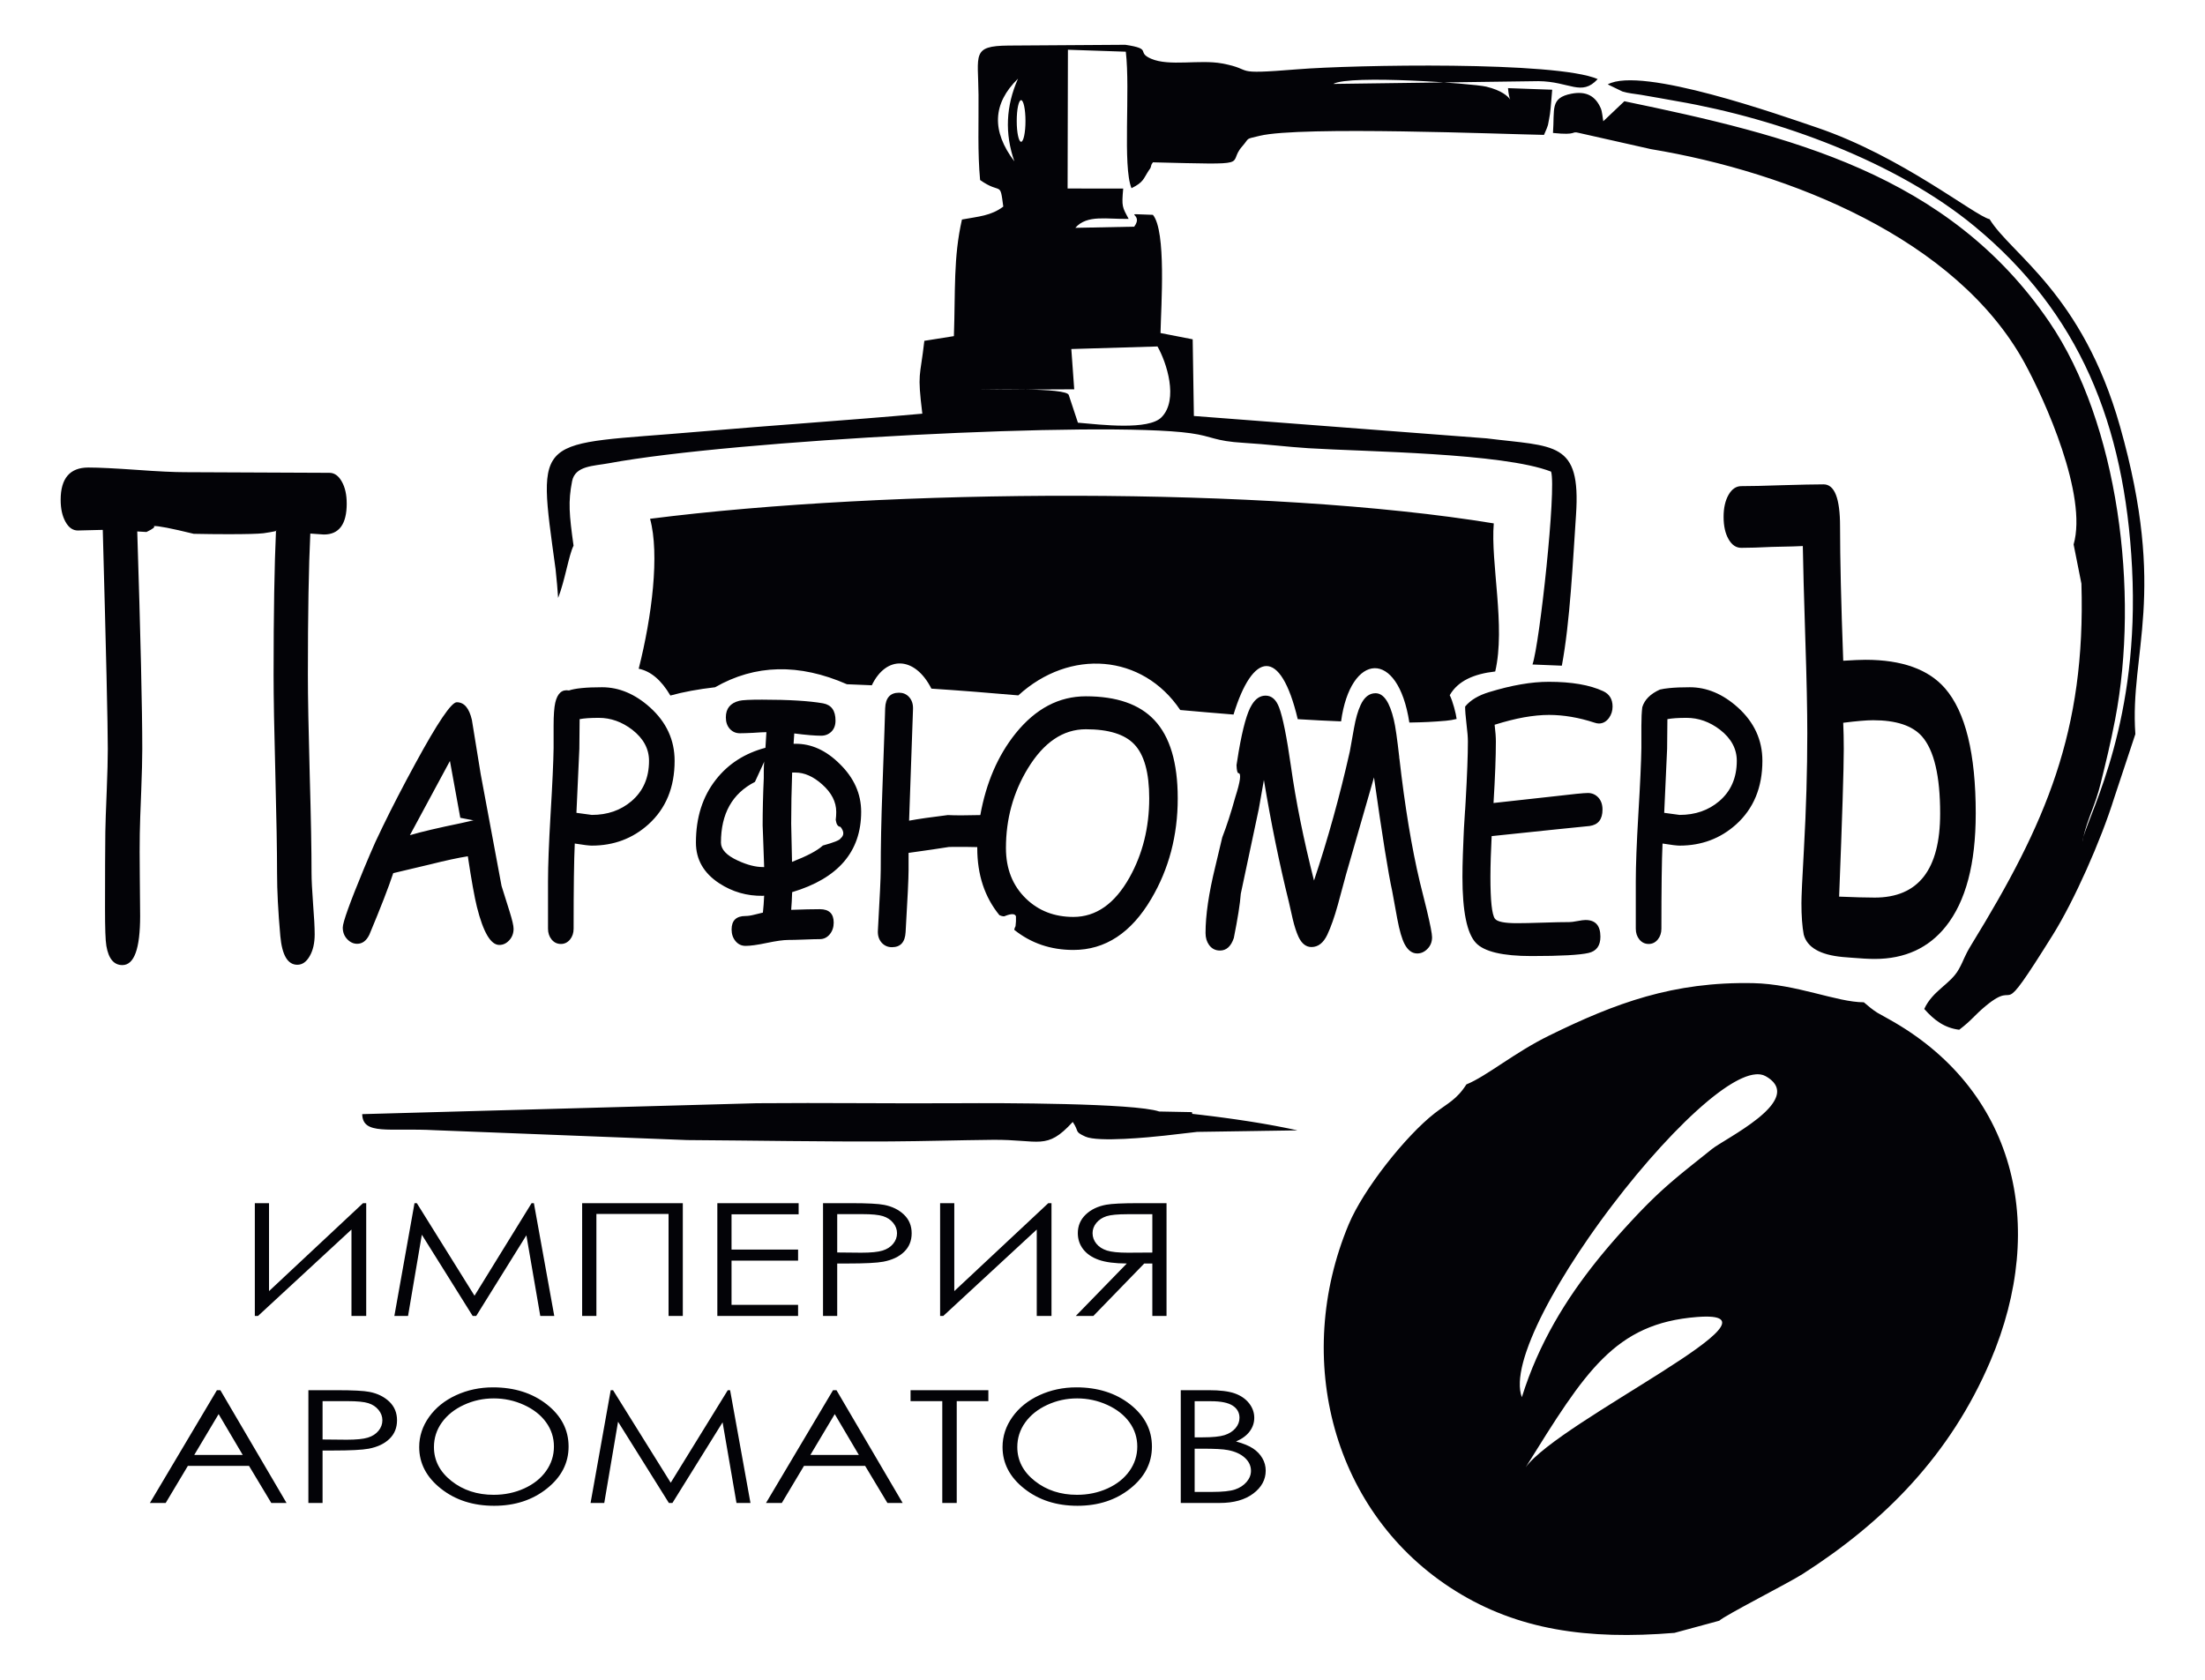 <?xml version="1.0" encoding="UTF-8" standalone="no"?> <svg xmlns:inkscape="http://www.inkscape.org/namespaces/inkscape" xmlns:sodipodi="http://sodipodi.sourceforge.net/DTD/sodipodi-0.dtd" xmlns="http://www.w3.org/2000/svg" xmlns:svg="http://www.w3.org/2000/svg" version="1.1" width="595.276pt" height="453.543pt" id="svg13" viewBox="0 0 595.276 453.543" sodipodi:docname="ПарфюмерЪ лого.cdr"><defs id="defs17"></defs><g id="Layer1000"><path d="m 134.797,255.133 c -2.322,0 -4.332,-3.426 -6.047,-10.264 -0.643,-2.593 -1.471,-7.159 -2.452,-13.675 -2.562,0.4 -5.927,1.125 -10.083,2.168 l -10.055,2.387 c -1.25,3.798 -3.403,9.344 -6.458,16.638 -0.801,1.635 -1.895,2.436 -3.274,2.436 -1.021,0 -1.91,-0.416 -2.706,-1.26 -0.789,-0.831 -1.189,-1.883 -1.189,-3.132 0,-1.378 1.894,-6.673 5.699,-15.856 1.186,-2.842 2.203,-5.215 3.055,-7.118 l 0.08,-0.176 c 0.619,-1.333 1.274,-2.71 1.963,-4.128 l 0.004,-0.005 c 2.489,-5.138 5.434,-10.833 8.837,-17.079 5.97,-10.975 9.681,-16.465 11.137,-16.465 1.998,0 3.351,1.583 4.086,4.775 l 2.372,14.61 5.632,30.204 2.158,6.864 c 0.733,2.345 1.092,3.901 1.092,4.69 0,1.246 -0.386,2.282 -1.17,3.126 -0.775,0.851 -1.676,1.26 -2.681,1.26 z m -13.331,-49.671 -10.806,20.037 c 3.041,-0.903 7.675,-1.988 13.862,-3.263 3.392,-0.76 4.476,-1.013 3.243,-0.757 l -3.502,-0.671 z m 38.303,22.855 c -0.707,0 -2.241,-0.179 -4.602,-0.563 -0.208,4.378 -0.311,12.046 -0.311,22.993 0,1.154 -0.32,2.131 -0.978,2.934 -0.659,0.789 -1.472,1.189 -2.45,1.189 -1.017,0 -1.843,-0.4 -2.5,-1.189 -0.658,-0.802 -0.984,-1.779 -0.984,-2.934 v -12.774 c 0,-4.259 0.232,-10.264 0.685,-17.992 0.504,-8.38 0.774,-14.374 0.823,-17.992 v -5.993 c 0,-2.877 0.155,-4.951 0.448,-6.263 0.587,-2.548 1.823,-3.645 3.702,-3.306 0.817,-0.279 1.962,-0.503 3.447,-0.649 1.483,-0.15 3.312,-0.222 5.48,-0.222 4.599,0 8.92,1.823 12.952,5.442 4.427,3.99 6.642,8.796 6.642,14.418 0,7.192 -2.357,12.905 -7.087,17.178 -4.247,3.809 -9.327,5.723 -15.269,5.723 z m 1.883,-34.499 c -1.097,0 -2.091,0.028 -2.965,0.086 -0.862,0.059 -1.601,0.148 -2.205,0.267 l -0.077,7.999 -0.786,17.295 4.151,0.563 c 4.228,0 7.787,-1.234 10.686,-3.697 3.175,-2.698 4.76,-6.333 4.76,-10.914 0,-3.236 -1.512,-6.04 -4.527,-8.384 -2.797,-2.145 -5.812,-3.214 -9.036,-3.214 z m 70.833,25.377 c 0,10.754 -6.218,17.977 -18.633,21.686 -0.053,1.734 -0.14,3.336 -0.258,4.776 3.25,-0.119 5.827,-0.177 7.732,-0.177 2.504,0 3.746,1.215 3.746,3.621 0,1.242 -0.351,2.294 -1.074,3.171 -0.725,0.861 -1.611,1.292 -2.672,1.292 -0.952,0 -2.372,0.046 -4.264,0.118 -1.883,0.074 -3.312,0.105 -4.267,0.105 -1.301,0 -3.223,0.27 -5.765,0.802 -2.526,0.533 -4.447,0.798 -5.749,0.798 -1.085,0 -1.986,-0.414 -2.707,-1.276 -0.709,-0.861 -1.068,-1.894 -1.068,-3.144 0,-2.431 1.248,-3.649 3.774,-3.649 0.645,0 1.448,-0.115 2.373,-0.355 1.237,-0.312 2.002,-0.507 2.308,-0.563 0.156,-1.397 0.26,-2.909 0.335,-4.569 l -0.374,0.042 c -4.28,0.061 -8.2,-1.064 -11.745,-3.38 -4.205,-2.759 -6.302,-6.422 -6.302,-10.995 0,-6.777 1.803,-12.457 5.428,-17.041 3.323,-4.228 7.771,-7.079 13.34,-8.557 0.08,-1.337 0.158,-2.747 0.26,-4.216 -0.723,0 -1.922,0.059 -3.586,0.18 -1.532,0.073 -2.733,0.115 -3.583,0.115 -1.084,0 -1.984,-0.396 -2.707,-1.182 -0.722,-0.802 -1.073,-1.84 -1.073,-3.116 0,-2.372 1.2,-3.855 3.625,-4.465 0.825,-0.208 2.877,-0.311 6.15,-0.311 7.285,0 12.777,0.342 16.475,0.994 2.245,0.416 3.354,1.959 3.354,4.66 0,1.244 -0.362,2.239 -1.109,2.98 -0.747,0.726 -1.66,1.1 -2.772,1.1 -1.64,0 -4.062,-0.196 -7.256,-0.612 -0.057,0.964 -0.119,1.881 -0.18,2.789 h 0.488 c 4.305,-0.03 8.286,1.777 11.964,5.432 3.854,3.764 5.791,8.082 5.791,12.946 z m -6.731,0 c 0,-2.699 -1.277,-5.175 -3.818,-7.429 -2.384,-2.125 -4.796,-3.179 -7.205,-3.179 -0.286,0 -0.571,0 -0.878,0 -0.17,4.705 -0.258,9.291 -0.258,13.784 0,0.886 0.077,4.346 0.223,10.338 4.005,-1.557 6.739,-2.997 8.195,-4.304 l 0.131,-0.114 c 2.956,-0.81 4.548,-1.448 4.775,-1.91 0.996,-0.838 0.989,-1.886 -0.028,-3.143 -0.671,-0.02 -1.097,-0.643 -1.274,-1.867 0.092,-0.694 0.138,-1.419 0.138,-2.176 z m -19.456,14.906 c -0.27,-7.775 -0.41,-11.479 -0.41,-11.171 0,-3.975 0.1,-8.262 0.308,-12.861 -0.019,-3.014 0.053,-4.546 0.209,-4.6 l -2.601,5.646 c -6.118,3.126 -9.172,8.588 -9.172,16.384 0,1.856 1.517,3.473 4.577,4.867 2.509,1.161 4.756,1.736 6.714,1.736 0.131,0 0.258,0 0.374,0 z m 111.651,-18.555 c 0,10.027 -2.376,19.058 -7.131,27.115 -5.416,9.213 -12.431,13.824 -21.039,13.824 -6.114,0 -11.433,-1.807 -15.964,-5.432 0.045,-0.336 0.16,-0.667 0.346,-0.993 0.115,-0.851 0.151,-1.738 0.112,-2.665 -0.263,-0.719 -1.213,-0.755 -2.849,-0.113 -0.3,0.214 -0.833,0.152 -1.613,-0.187 -3.988,-4.875 -5.983,-10.912 -5.983,-18.126 v -0.253 c -1.692,-0.059 -4.218,-0.073 -7.598,-0.042 -2.458,0.399 -6.11,0.933 -10.946,1.603 0,1.538 0,3.067 0,4.607 0,2.227 -0.27,7.833 -0.801,16.81 -0.151,2.698 -1.38,4.048 -3.698,4.048 -1.082,0 -1.986,-0.388 -2.723,-1.172 -0.797,-0.875 -1.16,-2.016 -1.054,-3.441 0.5,-8.798 0.761,-14.223 0.761,-16.246 0,-6.286 0.14,-13.567 0.451,-21.86 0.5,-13.931 0.745,-21.213 0.745,-21.82 0.107,-2.777 1.359,-4.174 3.745,-4.174 1.052,0 1.946,0.363 2.638,1.088 0.813,0.846 1.188,1.958 1.136,3.351 -0.243,6.723 -0.595,16.764 -1.058,30.111 2.477,-0.458 5.96,-0.963 10.468,-1.512 1.962,0.103 4.888,0.103 8.764,0 1.567,-8.724 4.732,-16.066 9.518,-22.042 5.389,-6.688 11.708,-10.024 18.965,-10.024 8.304,0 14.481,2.134 18.5,6.422 4.205,4.463 6.309,11.492 6.309,21.121 z m -7.698,0 c 0,-6.928 -1.356,-11.792 -4.048,-14.595 -2.568,-2.701 -6.926,-4.052 -13.063,-4.052 -6.148,0 -11.37,3.533 -15.677,10.611 -3.934,6.479 -5.893,13.645 -5.893,21.461 0,5.593 1.794,10.146 5.402,13.645 3.418,3.308 7.688,4.955 12.806,4.955 6.107,0 11.162,-3.545 15.147,-10.646 3.545,-6.337 5.325,-13.474 5.325,-21.378 z m 72.359,41.888 c -1.364,0 -2.485,-0.818 -3.362,-2.431 -0.759,-1.394 -1.429,-3.712 -2.038,-6.957 l -1.367,-7.476 c -1.032,-4.63 -2.669,-14.867 -4.911,-30.678 l -7.543,26.21 -2.23,8.248 c -0.915,3.276 -1.856,5.961 -2.835,8.037 -1.056,2.213 -2.476,3.314 -4.271,3.314 -1.48,0 -2.65,-0.937 -3.517,-2.791 -0.554,-1.215 -1.058,-2.759 -1.512,-4.641 l -1.094,-4.822 c -2.537,-10.237 -4.78,-21.182 -6.717,-32.855 l -1.367,7.772 -4.871,22.944 c -0.194,2.705 -0.825,6.678 -1.883,11.957 -0.759,2.255 -1.999,3.381 -3.738,3.381 -1.238,0 -2.218,-0.5 -2.951,-1.513 -0.621,-0.871 -0.945,-1.939 -0.945,-3.216 0,-4.84 0.879,-10.77 2.605,-17.816 l 1.902,-7.995 c 1.229,-3.179 2.4,-6.79 3.513,-10.836 1.387,-4.324 1.673,-6.496 0.857,-6.517 -0.287,-0.028 -0.458,-0.751 -0.514,-2.168 l 0.589,-3.691 c 1.105,-6.394 2.279,-10.578 3.517,-12.551 1.008,-1.688 2.257,-2.521 3.741,-2.521 1.637,0 2.861,1.066 3.661,3.222 0.978,2.563 2.037,7.828 3.171,15.766 1.341,9.538 3.418,19.845 6.24,30.94 3.723,-11.152 6.949,-22.765 9.669,-34.856 l 1.136,-6.336 c 0.451,-2.548 1.044,-4.611 1.767,-6.173 0.978,-2.145 2.331,-3.213 4.044,-3.213 2.173,0 3.817,2.401 4.942,7.207 0.411,1.661 0.897,5.066 1.481,10.243 -0.307,-0.188 -0.307,-0.168 0.005,0.064 1.483,13.065 3.334,24.234 5.537,33.495 l 1.859,7.477 c 0.953,4.006 1.433,6.466 1.433,7.385 0,1.247 -0.402,2.298 -1.229,3.132 -0.811,0.846 -1.743,1.26 -2.775,1.26 z m 49.032,-62.091 c -0.358,0 -0.743,-0.08 -1.173,-0.222 -4.256,-1.397 -8.365,-2.093 -12.311,-2.093 -2.062,0 -4.317,0.226 -6.768,0.654 -2.44,0.446 -5.066,1.112 -7.89,2.002 0.231,1.883 0.335,3.396 0.335,4.526 0,4.018 -0.204,9.554 -0.633,16.599 l 16.541,-1.823 c 4.86,-0.581 7.84,-0.875 8.947,-0.875 1.108,0 2.039,0.413 2.799,1.213 0.75,0.817 1.133,1.901 1.133,3.262 0,2.642 -1.157,4.109 -3.479,4.434 l -8.987,0.909 -17.459,1.823 c -0.085,2.063 -0.177,4.003 -0.242,5.843 -0.049,1.839 -0.091,3.561 -0.091,5.162 0,6.396 0.4,10.162 1.212,11.291 0.609,0.817 2.578,1.215 5.931,1.215 1.563,0 3.905,-0.045 7.041,-0.15 3.132,-0.106 5.49,-0.148 7.092,-0.148 0.5,0 1.237,-0.087 2.214,-0.279 0.992,-0.191 1.715,-0.283 2.193,-0.283 2.668,0 4.012,1.495 4.012,4.509 0,2.445 -1.074,3.9 -3.215,4.39 -2.369,0.548 -7.487,0.833 -15.377,0.833 -7.802,0 -12.816,-1.19 -15.03,-3.561 -2.414,-2.579 -3.629,-8.515 -3.629,-17.816 0,-1.852 0.043,-3.885 0.119,-6.094 0.051,-1.471 0.114,-3.021 0.185,-4.652 v -0.004 l 0.102,-2.319 0.003,-0.029 0.005,-0.119 0.296,-4.751 0.015,-0.024 0.116,-1.99 0.019,-0.29 c 0.416,-7.231 0.615,-12.657 0.615,-16.274 0,-1.084 -0.117,-2.644 -0.378,-4.717 -0.246,-2.076 -0.372,-3.649 -0.372,-4.718 1.413,-1.73 3.582,-3.033 6.499,-3.912 3.019,-0.921 5.865,-1.619 8.545,-2.081 2.684,-0.474 5.21,-0.696 7.58,-0.696 6.111,0 10.998,0.833 14.645,2.525 1.692,0.785 2.541,2.163 2.541,4.165 0,1.158 -0.336,2.182 -0.98,3.083 -0.734,0.984 -1.64,1.485 -2.723,1.485 z m 21.789,32.974 c -0.706,0 -2.245,-0.179 -4.603,-0.563 -0.204,4.378 -0.307,12.046 -0.307,22.993 0,1.154 -0.324,2.131 -0.982,2.934 -0.658,0.789 -1.468,1.189 -2.449,1.189 -1.017,0 -1.844,-0.4 -2.5,-1.189 -0.658,-0.802 -0.98,-1.779 -0.98,-2.934 v -12.774 c 0,-4.259 0.23,-10.264 0.683,-17.992 0.504,-8.38 0.77,-14.374 0.824,-17.992 v -5.993 c 0,-2.109 0.085,-3.789 0.245,-5.049 0.602,-2.018 2.189,-3.604 4.752,-4.761 v -0.003 c 0.705,-0.168 1.572,-0.303 2.596,-0.405 1.483,-0.15 3.316,-0.222 5.48,-0.222 4.602,0 8.919,1.823 12.956,5.442 4.424,3.99 6.642,8.796 6.642,14.418 0,7.192 -2.361,12.905 -7.093,17.178 -4.24,3.809 -9.322,5.723 -15.265,5.723 z m 1.882,-34.499 c -1.092,0 -2.087,0.028 -2.965,0.086 -0.862,0.059 -1.597,0.148 -2.206,0.267 l -0.076,7.999 -0.785,17.295 4.151,0.563 c 4.231,0 7.786,-1.234 10.688,-3.697 3.171,-2.698 4.758,-6.333 4.758,-10.914 0,-3.236 -1.509,-6.04 -4.523,-8.384 -2.801,-2.145 -5.815,-3.214 -9.042,-3.214 z" style="fill:#030307;fill-rule:evenodd" id="path2"></path><path d="m 93.604,135.949 c 0,5.572 -2.054,8.369 -6.174,8.369 -0.161,0 -1.375,-0.087 -3.658,-0.257 -0.432,8.943 -0.653,21.657 -0.653,38.171 0,5.974 0.173,14.885 0.491,26.744 0.338,11.856 0.496,20.773 0.496,26.742 0,1.855 0.145,4.598 0.412,8.283 0.291,3.686 0.435,6.459 0.435,8.286 0,2.345 -0.447,4.316 -1.344,5.858 -0.894,1.57 -1.992,2.339 -3.336,2.339 -2.605,0 -4.12,-2.571 -4.598,-7.77 -0.589,-6.57 -0.877,-12.255 -0.877,-16.997 0,-5.969 -0.159,-14.885 -0.463,-26.742 -0.32,-11.859 -0.476,-20.77 -0.476,-26.744 0,-16.568 0.222,-29.571 0.65,-38.999 h -0.047 c 0.658,0.058 -0.447,0.314 -3.322,0.743 -1.515,0.175 -4.727,0.256 -9.578,0.256 -3.135,0 -6.223,-0.035 -9.258,-0.101 -6.108,-1.493 -9.713,-2.191 -10.816,-2.096 0.496,0.22 -0.151,0.755 -1.944,1.601 v 0.003 l -2.489,-0.148 c 0.893,28.284 1.356,47.888 1.356,58.745 0,2.739 -0.096,6.543 -0.286,11.397 -0.227,5.401 -0.351,9.227 -0.387,11.458 -0.048,2.799 -0.048,6.486 0,11.058 0.064,5.798 0.096,9.509 0.096,11.14 0,8.858 -1.595,13.286 -4.803,13.286 -2.283,0 -3.721,-1.716 -4.313,-5.172 -0.255,-1.456 -0.364,-4.827 -0.364,-10.137 0,-9.148 0.033,-16.005 0.083,-20.577 0.027,-2.139 0.159,-5.885 0.379,-11.228 0.191,-4.742 0.287,-8.487 0.287,-11.226 0,-6.574 -0.458,-26.286 -1.357,-59.169 -0.657,0 -1.787,0.026 -3.367,0.083 -1.436,0.059 -2.572,0.085 -3.37,0.085 -1.343,0 -2.46,-0.77 -3.323,-2.342 -0.877,-1.57 -1.308,-3.544 -1.308,-5.943 0,-5.798 2.494,-8.714 7.473,-8.714 2.904,0 7.251,0.228 13.063,0.63 5.795,0.424 10.135,0.627 13.04,0.627 l 38.977,0.172 c 1.34,0 2.441,0.77 3.332,2.341 0.899,1.573 1.34,3.544 1.34,5.944 z" style="fill:#030307;fill-rule:evenodd" id="path4"></path><path d="m 533.381,219.66 c 0,13.573 -2.686,23.71 -8.059,30.456 -4.662,5.854 -11.074,8.798 -19.211,8.798 -1.583,0 -3.725,-0.115 -6.427,-0.344 l -2.068,-0.167 -0.045,-0.004 -0.12,-0.009 c -6.082,-0.569 -9.585,-2.589 -10.508,-6.05 -0.412,-2.236 -0.619,-5.062 -0.619,-8.482 0,-1.627 0.207,-6.488 0.673,-14.569 0.609,-10.944 0.909,-21.375 0.909,-31.313 0,-6.143 -0.17,-14.573 -0.528,-25.284 -0.38,-11.945 -0.609,-20.349 -0.679,-25.26 -0.803,0.06 -3.573,0.144 -8.304,0.233 -3.378,0.167 -6.147,0.252 -8.304,0.252 -1.417,0 -2.556,-0.77 -3.443,-2.342 -0.891,-1.54 -1.336,-3.57 -1.336,-6.03 0,-2.397 0.445,-4.369 1.336,-5.94 0.887,-1.544 2.026,-2.346 3.443,-2.346 2.488,0 6.178,-0.082 11.104,-0.254 4.928,-0.14 8.636,-0.228 11.109,-0.228 2.965,0 4.448,3.773 4.448,11.369 0,8.544 0.28,20.63 0.858,36.255 2.735,-0.168 4.73,-0.256 6,-0.256 9.836,0 17.002,2.572 21.468,7.688 5.536,6.372 8.306,17.654 8.306,33.827 z m -9.606,0 c 0,-10.145 -1.632,-17.116 -4.928,-20.857 -2.569,-2.887 -6.953,-4.343 -13.167,-4.343 -1.779,0 -4.467,0.229 -8.073,0.688 0.097,2.168 0.149,4.538 0.149,7.112 0,5.227 -0.414,18.513 -1.253,39.828 4.183,0.175 7.381,0.26 9.607,0.26 11.779,0 17.664,-7.575 17.664,-22.687 z" style="fill:#030307;fill-rule:evenodd" id="path6"></path><path d="m 410.846,377.25 c -0.107,-0.283 -0.196,-0.584 -0.274,-0.896 l -0.004,-0.005 v -0.008 c -0.075,-0.306 -0.131,-0.629 -0.176,-0.961 l -0.003,-0.02 c -0.043,-0.324 -0.071,-0.664 -0.085,-1.013 l -0.004,-0.065 c -0.009,-0.34 -0.009,-0.691 0.004,-1.05 v -0.101 c 0.016,-0.347 0.043,-0.706 0.077,-1.068 l 0.021,-0.188 c 0.039,-0.343 0.086,-0.695 0.143,-1.054 l 0.043,-0.262 c 0.055,-0.338 0.123,-0.682 0.196,-1.033 l 0.071,-0.34 c 0.075,-0.323 0.153,-0.657 0.237,-0.99 l 0.124,-0.479 c 0.08,-0.306 0.17,-0.62 0.262,-0.933 0.055,-0.188 0.112,-0.375 0.168,-0.564 0.092,-0.298 0.19,-0.598 0.291,-0.905 0.072,-0.218 0.145,-0.437 0.222,-0.655 2.973,-8.632 9.227,-19.642 16.783,-30.547 l 0.007,-0.008 0.255,-0.364 c 0.339,-0.491 0.682,-0.981 1.028,-1.467 l 0.47,-0.659 c 0.255,-0.36 0.514,-0.723 0.775,-1.085 l 0.099,-0.138 0.594,-0.822 0.1,-0.138 0.103,-0.134 0.2,-0.274 0.097,-0.138 0.1,-0.138 c 0.368,-0.496 0.735,-0.998 1.109,-1.493 v -0.004 l 0.103,-0.134 0.1,-0.138 0.102,-0.136 c 0.372,-0.494 0.746,-0.992 1.124,-1.487 l 0.013,-0.016 c 8.506,-11.177 17.839,-21.483 25.71,-28.038 l 0.005,-0.004 0.181,-0.154 c 0.379,-0.312 0.75,-0.614 1.12,-0.905 l 0.224,-0.18 c 0.344,-0.271 0.685,-0.531 1.022,-0.786 l 0.324,-0.245 c 0.315,-0.236 0.625,-0.461 0.935,-0.683 l 0.355,-0.249 c 0.282,-0.197 0.559,-0.389 0.835,-0.572 l 0.396,-0.263 c 0.259,-0.168 0.519,-0.33 0.775,-0.487 0.156,-0.098 0.31,-0.192 0.461,-0.281 0.216,-0.13 0.431,-0.25 0.641,-0.371 0.19,-0.104 0.376,-0.208 0.565,-0.306 0.173,-0.095 0.347,-0.184 0.514,-0.27 0.217,-0.105 0.427,-0.206 0.635,-0.304 0.127,-0.06 0.254,-0.114 0.38,-0.168 0.232,-0.105 0.466,-0.197 0.694,-0.286 0.088,-0.034 0.177,-0.069 0.266,-0.102 0.264,-0.093 0.516,-0.177 0.767,-0.252 l 0.217,-0.062 c 0.271,-0.073 0.535,-0.136 0.794,-0.184 l 0.064,-0.013 c 0.259,-0.044 0.512,-0.078 0.759,-0.097 l 0.012,-10e-4 0.155,-0.013 0.107,-0.005 c 0.139,-0.008 0.276,-0.008 0.408,-0.003 0.162,0.003 0.316,0.015 0.474,0.033 0.077,0.008 0.151,0.02 0.227,0.032 0.204,0.033 0.402,0.079 0.593,0.138 l 0.061,0.02 c 0.223,0.075 0.432,0.167 0.633,0.278 0.167,0.098 0.328,0.191 0.484,0.286 l 0.04,0.026 c 0.125,0.079 0.243,0.16 0.36,0.238 l 0.147,0.106 0.02,0.018 c 0.061,0.042 0.119,0.087 0.176,0.131 l 0.023,0.016 c 0.075,0.064 0.151,0.124 0.222,0.185 l 0.021,0.016 0.02,0.016 c 0.184,0.159 0.351,0.314 0.5,0.479 l 0.008,0.008 0.051,0.054 0.003,0.008 c 0.027,0.026 0.049,0.057 0.073,0.085 l 0.039,0.042 c 0.259,0.312 0.463,0.629 0.611,0.951 l 0.021,0.045 c 0.041,0.095 0.077,0.187 0.111,0.279 l 0.016,0.046 0.015,0.045 c 0.024,0.077 0.047,0.152 0.065,0.23 l 0.028,0.13 c 0.017,0.064 0.025,0.134 0.036,0.201 0.009,0.057 0.016,0.114 0.02,0.168 0.005,0.054 0.012,0.111 0.012,0.162 10e-4,0.069 0.007,0.14 0.007,0.209 l -0.007,0.127 c 0,0.077 -0.008,0.155 -0.016,0.233 l -0.015,0.111 v 0 l -10e-4,0.029 -0.003,0.004 c -0.008,0.057 -0.016,0.114 -0.027,0.172 -0.015,0.069 -0.031,0.138 -0.045,0.206 l -0.035,0.148 c -0.02,0.065 -0.036,0.13 -0.055,0.195 l -0.055,0.158 c -0.023,0.071 -0.049,0.144 -0.08,0.214 l -0.057,0.14 c -0.028,0.073 -0.063,0.15 -0.097,0.225 l -0.072,0.146 c -0.036,0.074 -0.073,0.148 -0.116,0.222 l -0.081,0.148 c -0.039,0.071 -0.08,0.14 -0.123,0.213 l -0.107,0.169 -0.11,0.167 -0.135,0.2 -0.112,0.158 c -0.053,0.074 -0.111,0.147 -0.166,0.22 l -0.109,0.142 -0.179,0.222 -0.126,0.151 -0.187,0.218 -0.131,0.146 -0.211,0.232 -0.104,0.108 -0.25,0.26 -0.096,0.099 c -0.092,0.091 -0.183,0.184 -0.279,0.275 l -0.088,0.087 c -0.097,0.093 -0.2,0.188 -0.3,0.282 l -0.077,0.07 c -0.107,0.099 -0.216,0.199 -0.33,0.296 l -0.065,0.058 c -0.12,0.11 -0.243,0.214 -0.366,0.32 l -0.012,0.011 -0.008,0.009 c -0.119,0.098 -0.232,0.195 -0.351,0.294 l -0.063,0.049 -0.064,0.057 -0.335,0.269 -0.036,0.03 -0.013,0.012 v 0 c -4.534,3.633 -10.598,6.826 -12.305,8.204 l -0.004,0.004 -0.36,0.29 -0.003,0.001 -0.356,0.286 -10e-4,10e-4 -0.354,0.282 -0.003,0.004 -0.347,0.281 -0.001,10e-4 -0.346,0.275 -0.004,0.003 -0.339,0.271 -0.007,10e-4 -0.336,0.27 -0.003,0.001 -0.335,0.27 -0.004,0.001 -0.328,0.264 -0.007,0.003 -0.324,0.261 -0.004,0.003 -0.324,0.26 -0.007,0.004 -0.32,0.257 -0.004,0.003 -0.32,0.254 -0.003,0.003 -0.32,0.256 -0.003,10e-4 -0.314,0.252 h -0.005 l -0.312,0.253 -0.004,0.003 -0.31,0.252 h -0.003 l -0.311,0.25 -0.004,0.003 -0.308,0.248 -10e-4,0.001 -0.307,0.245 -0.001,0.005 -0.307,0.245 h -0.003 l -0.302,0.249 -0.004,10e-4 -0.302,0.245 h -0.003 l -0.303,0.25 h -0.001 l -0.303,0.249 h -0.001 l -0.298,0.247 h -0.004 l -0.299,0.249 h -0.004 l -0.296,0.249 -10e-4,0.003 -0.3,0.249 h -0.003 l -0.298,0.253 h -0.003 l -0.3,0.252 v 0.003 l -0.298,0.253 h -0.004 l -0.296,0.256 -0.003,10e-4 -0.298,0.254 -0.003,0.004 -0.3,0.257 v 0 l -0.302,0.261 v 0.004 l -0.3,0.263 v 0 l -0.303,0.266 v 0 l -0.302,0.267 h -0.003 l -0.304,0.271 v 0.001 l -0.304,0.274 v 0 l -0.306,0.279 v 0 l -0.311,0.279 v 0.003 l -0.311,0.282 v 0 l -0.31,0.29 v 0 l -0.311,0.289 -0.004,0.003 -0.312,0.295 v 0 l -0.316,0.3 -0.004,0.001 -0.315,0.302 -10e-4,0.005 -0.323,0.307 v 0 l -0.323,0.314 v 0 l -0.33,0.318 v 0 l -0.328,0.324 v 0 l -0.331,0.328 v 0 l -0.336,0.336 v 0 l -0.338,0.34 v 0 l -0.34,0.345 h -0.003 l -0.346,0.352 v 0 l -0.347,0.359 v 0 l -0.351,0.363 -0.004,0.001 -0.354,0.371 -0.359,0.375 -0.363,0.385 h -0.003 l -0.367,0.391 -0.17,0.181 -0.168,0.18 -0.166,0.18 -0.055,0.057 -0.112,0.122 -0.17,0.18 -0.168,0.18 -0.111,0.118 -0.059,0.062 -0.167,0.183 -0.168,0.183 -0.163,0.176 -0.007,0.008 -0.012,0.015 -0.324,0.351 -0.168,0.184 -0.047,0.05 -0.015,0.016 -0.444,0.484 -0.099,0.111 -0.067,0.073 -0.17,0.187 -0.17,0.187 -0.156,0.171 -0.012,0.016 -0.168,0.184 -0.167,0.187 -0.17,0.191 -0.039,0.042 -0.131,0.143 -0.166,0.189 -0.17,0.188 -0.092,0.103 -0.073,0.085 -0.336,0.38 -0.148,0.166 -0.023,0.024 -0.164,0.189 -0.168,0.191 -0.17,0.192 -0.031,0.037 -0.135,0.153 -0.167,0.195 -0.17,0.191 -0.084,0.097 -0.082,0.097 -0.168,0.193 -0.167,0.195 -0.139,0.16 -0.027,0.032 -0.168,0.195 -0.167,0.195 -0.166,0.195 -0.027,0.03 -0.139,0.168 -0.168,0.195 -0.167,0.196 -0.077,0.094 -0.088,0.105 -0.168,0.197 -0.165,0.196 -0.164,0.201 -0.167,0.196 -0.163,0.203 -0.167,0.197 -0.16,0.192 -0.004,0.008 -0.167,0.201 -0.164,0.203 -0.166,0.2 -0.163,0.201 -0.166,0.2 -0.025,0.033 -0.259,0.322 -0.043,0.054 -0.166,0.203 -0.162,0.203 c -8.146,10.18 -15.581,22.078 -20.153,36.732 z m 47.317,-21.662 c -22.274,1.73 -30.18,14.719 -46.276,40.583 9.115,-12.628 73.786,-42.715 46.276,-40.583 z M 312.95,300.105 c -6.736,-2.289 -43.277,-2.302 -53.722,-2.235 -18.239,0.118 -36.584,-0.159 -54.954,0.004 l -106.491,2.944 c 0.149,5.765 7.208,3.668 19.65,4.34 l 68.045,2.66 c 18.285,0.119 36.678,0.467 54.952,0.367 9.196,-0.053 18.37,-0.339 27.481,-0.432 12.77,-0.135 14.563,2.983 21.695,-4.829 1.846,2.713 0.324,2.549 3.405,3.956 3.428,1.574 17.488,0.167 21.366,-0.258 l 8.832,-1.015 h 0.004 0.021 0.031 0.048 l 0.059,-0.003 h 0.073 l 0.084,-0.001 h 0.102 l 0.112,-0.004 0.125,-0.003 0.141,-0.001 0.151,-0.003 h 0.164 l 0.179,-0.004 0.19,-0.004 0.207,-0.003 0.216,-0.005 h 0.235 l 0.244,-0.007 0.256,-10e-4 0.271,-0.007 0.284,-0.004 0.298,-0.004 0.311,-0.004 0.324,-0.003 0.338,-0.005 0.351,-0.007 0.364,-0.005 0.372,-0.008 0.392,-0.004 0.404,-0.005 0.416,-0.008 0.43,-0.005 0.443,-0.007 0.455,-0.008 0.47,-0.007 0.484,-0.005 0.494,-0.008 0.51,-0.008 0.522,-0.009 0.535,-0.005 0.547,-0.012 0.566,-0.007 0.574,-0.011 0.589,-0.005 0.602,-0.012 0.615,-0.008 0.627,-0.009 0.643,-0.009 0.655,-0.011 0.666,-0.011 0.682,-0.012 0.694,-0.009 0.705,-0.009 0.723,-0.012 0.731,-0.009 0.75,-0.012 0.758,-0.013 0.773,-0.009 0.787,-0.013 0.801,-0.013 0.814,-0.011 0.826,-0.012 0.837,-0.012 -0.372,-0.085 -0.379,-0.082 -0.38,-0.08 -0.384,-0.081 -0.383,-0.081 -0.388,-0.081 h -0.003 l -0.386,-0.077 -0.392,-0.083 h -10e-4 l -0.392,-0.077 -0.394,-0.079 v 0 l -0.399,-0.077 -0.4,-0.077 h -10e-4 l -0.4,-0.079 v 0 l -0.404,-0.077 v 0 l -0.404,-0.077 v 0 l -0.411,-0.077 v 0 l -0.408,-0.075 h -10e-4 l -0.412,-0.073 v 0 l -0.415,-0.077 v 0 l -0.419,-0.075 v 0 l -0.416,-0.074 h -0.003 l -0.42,-0.073 v 0 l -0.424,-0.074 v 0 l -0.424,-0.073 v 0 l -0.427,-0.073 h -0.003 l -0.431,-0.07 v 0 l -0.428,-0.073 h -0.003 l -0.432,-0.069 h -0.003 l -0.435,-0.071 v 0 l -0.436,-0.073 h -0.004 l -0.438,-0.071 v 0 l -0.443,-0.069 v 0 l -0.444,-0.069 h -0.003 l -0.447,-0.069 v 0 l -0.45,-0.066 v 0 l -0.448,-0.069 v 0 l -0.454,-0.069 v 0 l -0.458,-0.068 v 0 l -0.455,-0.066 v 0 l -0.462,-0.068 v 0 l -0.465,-0.065 v 0 l -0.463,-0.066 v 0 l -0.466,-0.065 h -10e-4 l -0.466,-0.065 h -0.003 l -0.47,-0.065 h -10e-4 l -0.47,-0.065 v 0 l -0.479,-0.065 v 0 l -0.475,-0.061 h -0.001 l -0.479,-0.065 v 0 l -0.479,-0.061 v 0 l -0.484,-0.064 h -0.001 l -0.484,-0.062 h -0.003 l -0.483,-0.061 h -0.005 l -0.487,-0.061 h -0.003 l -0.49,-0.058 v 0 l -0.496,-0.061 v 0 l -0.494,-0.058 v 0 l -0.496,-0.061 h -0.004 l -0.498,-0.061 h -0.003 l -0.503,-0.057 v 0 l -0.504,-0.058 v 0 l -0.508,-0.061 h -0.001 l -0.507,-0.056 h -0.004 l -0.508,-0.056 -0.032,-0.155 -0.072,-0.314 z M 306.2,61.199 290.295,61.516 c 3.223,-3.655 8.559,-2.268 14.402,-2.424 -1.728,-3.222 -1.91,-3.271 -1.469,-8.18 l -15.012,-0.016 0.088,-37.465 15.629,0.527 c 1.232,10.527 -0.894,30.915 1.531,36.855 3.335,-1.639 3.182,-2.545 4.722,-4.87 0.149,-0.222 0.444,-0.486 0.546,-1.042 0.101,-0.565 0.302,-0.739 0.518,-1.074 28.038,0.698 19.765,0.649 24.057,-4.251 2.202,-2.511 0.639,-1.905 4.779,-2.909 10.985,-2.669 66.246,-0.425 76.743,-0.249 l 0.763,-1.783 c 0.068,-0.213 0.241,-0.654 0.311,-0.9 0.095,-0.349 0.52,-2.836 0.535,-2.946 0.278,-2.044 0.382,-4.326 0.603,-6.564 L 407.111,23.798 c 0.514,6.169 2.613,1.62 -5.896,-0.408 -3.553,-0.849 -36.747,-3.282 -41.28,-0.732 l 55.392,-0.747 c 8.48,0.086 11.601,4.222 15.996,-0.56 -11.229,-4.884 -66.121,-3.848 -81.026,-2.641 -18.708,1.518 -11.088,0.152 -20.387,-1.579 -6.038,-1.123 -14.222,0.863 -19.155,-1.276 -4.16,-1.804 0.57,-2.632 -6.96,-3.761 l -31.586,0.209 c -9.97,0.089 -8.127,2.395 -8.041,13.302 0.064,7.566 -0.275,15.542 0.427,23.003 5.776,4.08 5.332,0.016 6.258,7.175 -3.32,2.497 -6.647,2.661 -11.157,3.49 -2.342,10.273 -1.752,19.228 -2.177,31.483 l -7.979,1.27 c -1.174,10.338 -1.924,8.269 -0.544,19.667 -20.261,1.819 -40.154,3.114 -60.425,4.87 -44.326,3.847 -43.697,-0.195 -38.579,37.157 0.319,2.919 0.524,5.478 0.682,7.725 1.832,-4.645 2.903,-11.679 4.164,-14.107 -1.176,-8.424 -1.477,-11.88 -0.395,-17.403 0.826,-4.214 5.745,-4.08 9.953,-4.861 33.556,-6.241 133.362,-11.41 157.018,-8.101 6.096,0.853 6.262,2.115 14.365,2.6 6.442,0.385 11.544,1.075 17.497,1.448 15.261,0.952 52.417,1.242 65.466,6.319 1.457,4.602 -3.096,46.589 -5.026,52.075 l 7.929,0.323 c 2.23,-11.925 2.976,-28.272 3.826,-40.72 1.361,-19.997 -5.752,-18.363 -24.113,-20.656 l -79.051,-6.043 -0.323,-20.704 -8.685,-1.692 c 0.162,-7.505 1.587,-27.473 -2.051,-31.915 -9.475,-0.269 -2.127,-0.675 -5.049,3.193 z m 97.069,80.118 c -61.059,-10.018 -163.347,-9.455 -227.772,-1.246 2.612,9.575 0.512,26.349 -3.068,40.489 3.252,0.653 6.103,3.062 8.548,7.229 v 0.004 c 3.523,-0.978 7.575,-1.714 12.084,-2.237 10.805,-6.197 22.659,-6.471 35.574,-0.811 v 0.001 c 2.206,0.077 4.448,0.171 6.728,0.278 v -0.001 c 3.868,-8.082 11.612,-7.913 16.087,0.911 8.239,0.535 14.887,1.084 23.465,1.819 13.887,-12.704 33.492,-11.234 43.712,3.949 5.442,0.486 9.158,0.805 14.386,1.226 5.145,-16.846 12.66,-18.484 17.334,1.248 4.036,0.249 7.949,0.451 11.701,0.597 2.524,-18.631 15.361,-19.761 18.43,0.314 3.868,-0.057 6.65,-0.199 9.882,-0.485 1.029,-0.09 1.987,-0.254 2.879,-0.486 -0.153,-1.369 -1.038,-4.829 -1.858,-6.415 2.205,-3.862 6.527,-5.751 12.279,-6.401 2.841,-12.129 -1.282,-29.319 -0.392,-39.983 z m 156.538,5.69 2.106,10.585 c 1.198,39.934 -9.634,64.769 -29.596,97.296 -2.203,3.594 -1.96,4.014 -3.482,6.769 -2.265,4.103 -7.028,5.719 -9.353,10.76 2.732,3.095 5.51,5.127 9.438,5.616 3.511,-2.667 4.05,-3.863 7.216,-6.476 9.565,-7.884 2.322,6.074 18.102,-19.21 5.677,-9.095 12.929,-25.36 16.491,-36.806 l 5.748,-17.336 c -1.573,-22.062 8.723,-37.664 -4.145,-83.076 C 562.169,79.253 542.899,68.645 537.128,59.186 533.027,58.201 513.437,42.233 490.538,34.456 480.794,31.151 443.133,17.785 434.037,22.785 l 3.974,1.922 c 1.624,0.495 3.188,0.604 4.917,0.883 3.386,0.553 6.527,1.164 9.81,1.733 27.6,4.755 59.273,16.412 80.273,33.74 28.325,23.373 40.583,53.399 42.574,92.267 2.106,41.107 -11.059,65.21 -13.144,72.682 -0.141,0.502 -0.234,0.929 -0.263,1.282 0.079,-0.44 0.17,-0.865 0.263,-1.282 1.133,-5.015 3.199,-8.532 4.647,-14.415 1.48,-6.019 2.675,-10.807 3.937,-17.395 6.563,-34.202 0.894,-79.889 -17.787,-107.282 C 525.922,46.87 482.906,36.548 438.524,27.335 l -5.692,5.403 c -0.199,-1.052 -0.28,-2.576 -0.674,-3.496 -1.404,-3.247 -3.842,-4.733 -7.929,-3.94 -5.823,1.135 -4.499,4.116 -4.976,10.597 6.793,0.707 4.799,-0.576 6.948,-0.024 l 19.532,4.398 c 37.414,6.205 82.407,24.155 100.796,57.643 5.541,10.093 17.094,35.847 13.277,49.091 z M 312.483,93.544 c 2.428,4.232 5.771,14.34 1.098,19.107 -3.493,3.564 -16.241,2.03 -22.578,1.475 l -2.449,-7.403 c -0.251,-2.236 -22.863,-1.422 -25.985,-1.487 l 27.437,-0.123 -0.786,-10.875 z M 275.665,27.04 c 0.651,0 1.18,2.514 1.18,5.62 0,3.106 -0.528,5.622 -1.18,5.622 -0.654,0 -1.181,-2.517 -1.181,-5.622 0,-3.106 0.527,-5.62 1.181,-5.62 z m -0.837,-5.798 c -3.279,7.38 -3.603,14.823 -0.981,22.328 -6.215,-8.187 -5.888,-15.631 0.981,-22.328 z M 395.875,292.799 c -2.657,4.16 -5.03,5.035 -8.537,7.76 -7.807,6.071 -19.232,20.464 -23.233,30.018 -15.15,36.21 -4.439,78.241 28.844,98.988 16.781,10.46 35.477,13.248 59.099,11.311 l 12.099,-3.282 c 1.495,-1.444 18.677,-10.162 22.535,-12.628 21.98,-14.07 39.823,-32.087 50.646,-57.466 15.724,-36.867 6.602,-73.562 -27.649,-92.463 -0.295,-0.159 -2.688,-1.489 -2.848,-1.593 -0.298,-0.195 -0.653,-0.434 -0.934,-0.629 -0.291,-0.2 -0.661,-0.5 -0.919,-0.69 l -1.804,-1.504 c -7.319,-0.007 -18.246,-4.941 -29.887,-5.171 -21.561,-0.429 -37.139,5.359 -55.02,14.133 -9.579,4.702 -16.815,10.939 -22.391,13.213 z" style="fill:#030307;fill-rule:evenodd" id="path8"></path><path d="m 98.865,355.304 h -3.98 v -23.326 l -25.23,23.326 H 68.795 V 324.857 h 3.831 v 23.743 L 98.003,324.857 h 0.862 z m 7.6,0 5.438,-30.447 h 0.63 l 15.568,24.987 15.409,-24.987 h 0.621 l 5.501,30.447 h -3.775 l -3.752,-21.773 -13.543,21.773 h -0.959 l -13.72,-21.935 -3.725,21.935 z m 50.694,-30.447 h 27.175 v 30.447 h -3.847 v -27.543 h -19.48 v 27.543 h -3.849 z m 36.497,0 h 21.949 v 3.002 h -18.118 v 9.524 h 17.968 v 2.98 h -17.968 v 11.939 h 17.968 v 3.002 H 193.656 Z m 28.533,0 h 7.632 c 4.373,0 7.324,0.155 8.852,0.458 2.187,0.424 3.974,1.308 5.368,2.637 1.386,1.334 2.08,3.009 2.08,5.022 0,2.027 -0.675,3.702 -2.035,5.017 -1.352,1.32 -3.216,2.204 -5.598,2.663 -1.735,0.331 -4.978,0.493 -9.73,0.493 h -2.739 v 14.157 h -3.831 z m 3.831,2.959 v 10.35 l 6.487,0.062 c 2.622,0 4.531,-0.191 5.75,-0.572 1.218,-0.374 2.168,-0.989 2.863,-1.837 0.7,-0.848 1.045,-1.801 1.045,-2.847 0,-1.024 -0.345,-1.956 -1.045,-2.804 -0.695,-0.848 -1.609,-1.456 -2.748,-1.808 -1.137,-0.362 -2.994,-0.545 -5.58,-0.545 z m 57.848,27.488 h -3.98 v -23.326 l -25.23,23.326 h -0.86 V 324.857 h 3.829 v 23.743 l 25.377,-23.743 h 0.864 z M 314.925,324.857 h -7.625 c -4.256,0 -7.135,0.141 -8.645,0.417 -2.275,0.417 -4.123,1.299 -5.546,2.656 -1.422,1.363 -2.132,3.037 -2.132,5.022 0,1.653 0.488,3.109 1.465,4.366 0.986,1.258 2.381,2.204 4.213,2.847 1.819,0.643 4.335,0.967 7.543,0.982 l -13.773,14.157 h 4.745 l 13.738,-14.157 h 2.184 v 14.157 h 3.832 z m -3.832,2.98 v 10.35 l -6.584,0.041 c -2.55,0 -4.434,-0.191 -5.661,-0.579 -1.225,-0.388 -2.177,-1.003 -2.861,-1.851 -0.684,-0.848 -1.031,-1.801 -1.031,-2.847 0,-1.024 0.347,-1.949 1.04,-2.783 0.693,-0.834 1.609,-1.434 2.735,-1.794 1.13,-0.354 3.006,-0.538 5.628,-0.538 z m -251.602,47.515 17.863,30.447 h -4.114 l -6.018,-10.017 H 50.722 l -5.991,10.017 h -4.263 l 18.091,-30.447 z m -0.471,6.456 -6.584,11.034 h 13.099 z m 24.233,-6.456 h 7.632 c 4.371,0 7.324,0.155 8.852,0.458 2.187,0.424 3.972,1.308 5.366,2.636 1.388,1.334 2.08,3.009 2.08,5.022 0,2.027 -0.673,3.702 -2.035,5.016 -1.351,1.32 -3.215,2.204 -5.598,2.663 -1.735,0.331 -4.976,0.493 -9.73,0.493 h -2.737 v 14.157 h -3.83 z m 3.83,2.959 v 10.35 l 6.487,0.062 c 2.622,0 4.531,-0.191 5.75,-0.572 1.216,-0.374 2.166,-0.989 2.861,-1.837 0.702,-0.848 1.047,-1.801 1.047,-2.847 0,-1.024 -0.345,-1.956 -1.047,-2.804 -0.695,-0.848 -1.609,-1.455 -2.748,-1.808 -1.135,-0.362 -2.994,-0.545 -5.58,-0.545 z m 46.001,-3.723 c 5.795,0 10.648,1.541 14.557,4.614 3.899,3.08 5.856,6.866 5.856,11.366 0,4.459 -1.948,8.237 -5.847,11.339 -3.892,3.109 -8.647,4.655 -14.254,4.655 -5.67,0 -10.461,-1.539 -14.369,-4.634 -3.901,-3.087 -5.858,-6.832 -5.858,-11.218 0,-2.925 0.891,-5.638 2.667,-8.132 1.778,-2.499 4.204,-4.45 7.279,-5.87 3.075,-1.413 6.397,-2.12 9.969,-2.12 z m 0.187,2.982 c -2.834,0 -5.508,0.586 -8.049,1.758 -2.534,1.174 -4.506,2.756 -5.935,4.74 -1.424,1.985 -2.134,4.204 -2.134,6.641 0,3.616 1.573,6.668 4.727,9.162 3.144,2.487 6.95,3.73 11.391,3.73 2.969,0 5.715,-0.572 8.238,-1.717 2.525,-1.144 4.497,-2.713 5.908,-4.698 1.415,-1.985 2.124,-4.195 2.124,-6.62 0,-2.416 -0.709,-4.598 -2.124,-6.556 -1.411,-1.949 -3.401,-3.51 -5.969,-4.683 -2.568,-1.172 -5.298,-1.758 -8.177,-1.758 z m 26.162,28.229 5.438,-30.447 h 0.63 l 15.57,24.987 15.407,-24.987 h 0.621 l 5.501,30.447 h -3.775 l -3.752,-21.773 -13.541,21.773 h -0.959 l -13.722,-21.935 -3.723,21.935 z m 66.388,-30.447 17.862,30.447 h -4.114 l -6.016,-10.017 h -16.502 l -5.989,10.017 h -4.265 l 18.093,-30.447 z m -0.47,6.456 -6.584,11.034 h 13.097 z m 20.466,-3.497 v -2.959 h 21.006 v 2.959 h -8.539 v 27.488 h -3.902 v -27.488 z m 44.751,-3.723 c 5.793,0 10.646,1.541 14.556,4.614 3.899,3.08 5.856,6.866 5.856,11.366 0,4.459 -1.948,8.237 -5.847,11.339 -3.892,3.109 -8.647,4.655 -14.254,4.655 -5.67,0 -10.461,-1.539 -14.369,-4.634 -3.901,-3.087 -5.858,-6.832 -5.858,-11.218 0,-2.925 0.891,-5.638 2.667,-8.132 1.778,-2.499 4.204,-4.45 7.279,-5.87 3.075,-1.413 6.399,-2.12 9.971,-2.12 z m 0.185,2.982 c -2.834,0 -5.508,0.586 -8.049,1.758 -2.534,1.174 -4.506,2.756 -5.935,4.74 -1.424,1.985 -2.133,4.204 -2.133,6.641 0,3.616 1.573,6.668 4.729,9.162 3.143,2.487 6.948,3.73 11.389,3.73 2.969,0 5.714,-0.572 8.238,-1.717 2.525,-1.144 4.497,-2.713 5.908,-4.698 1.415,-1.985 2.124,-4.195 2.124,-6.62 0,-2.416 -0.709,-4.598 -2.124,-6.556 -1.412,-1.949 -3.401,-3.51 -5.97,-4.683 -2.568,-1.172 -5.296,-1.758 -8.177,-1.758 z m 28.012,-2.218 h 7.552 c 3.039,0 5.366,0.289 7.002,0.861 1.627,0.574 2.915,1.455 3.865,2.644 0.941,1.186 1.421,2.499 1.421,3.948 0,1.357 -0.417,2.587 -1.252,3.695 -0.833,1.11 -2.062,2.013 -3.669,2.699 1.99,0.543 3.527,1.172 4.603,1.894 1.085,0.727 1.918,1.603 2.514,2.635 0.596,1.024 0.896,2.141 0.896,3.342 0,2.437 -1.117,4.507 -3.365,6.194 -2.25,1.689 -5.262,2.537 -9.046,2.537 h -10.52 z m 3.748,2.98 v 9.75 h 2.186 c 2.658,0 4.614,-0.2 5.856,-0.588 1.254,-0.395 2.239,-1.017 2.967,-1.865 0.729,-0.846 1.094,-1.787 1.094,-2.825 0,-1.391 -0.614,-2.487 -1.83,-3.278 -1.227,-0.798 -3.173,-1.194 -5.847,-1.194 z m 0,12.816 v 11.67 h 4.737 c 2.798,0 4.842,-0.219 6.149,-0.65 1.297,-0.438 2.345,-1.117 3.137,-2.042 0.788,-0.926 1.18,-1.922 1.18,-3.004 0,-1.349 -0.56,-2.528 -1.672,-3.538 -1.108,-1.003 -2.627,-1.696 -4.576,-2.063 -1.306,-0.255 -3.57,-0.374 -6.795,-0.374 z" style="fill:#030307;fill-rule:evenodd" id="path10"></path></g></svg> 